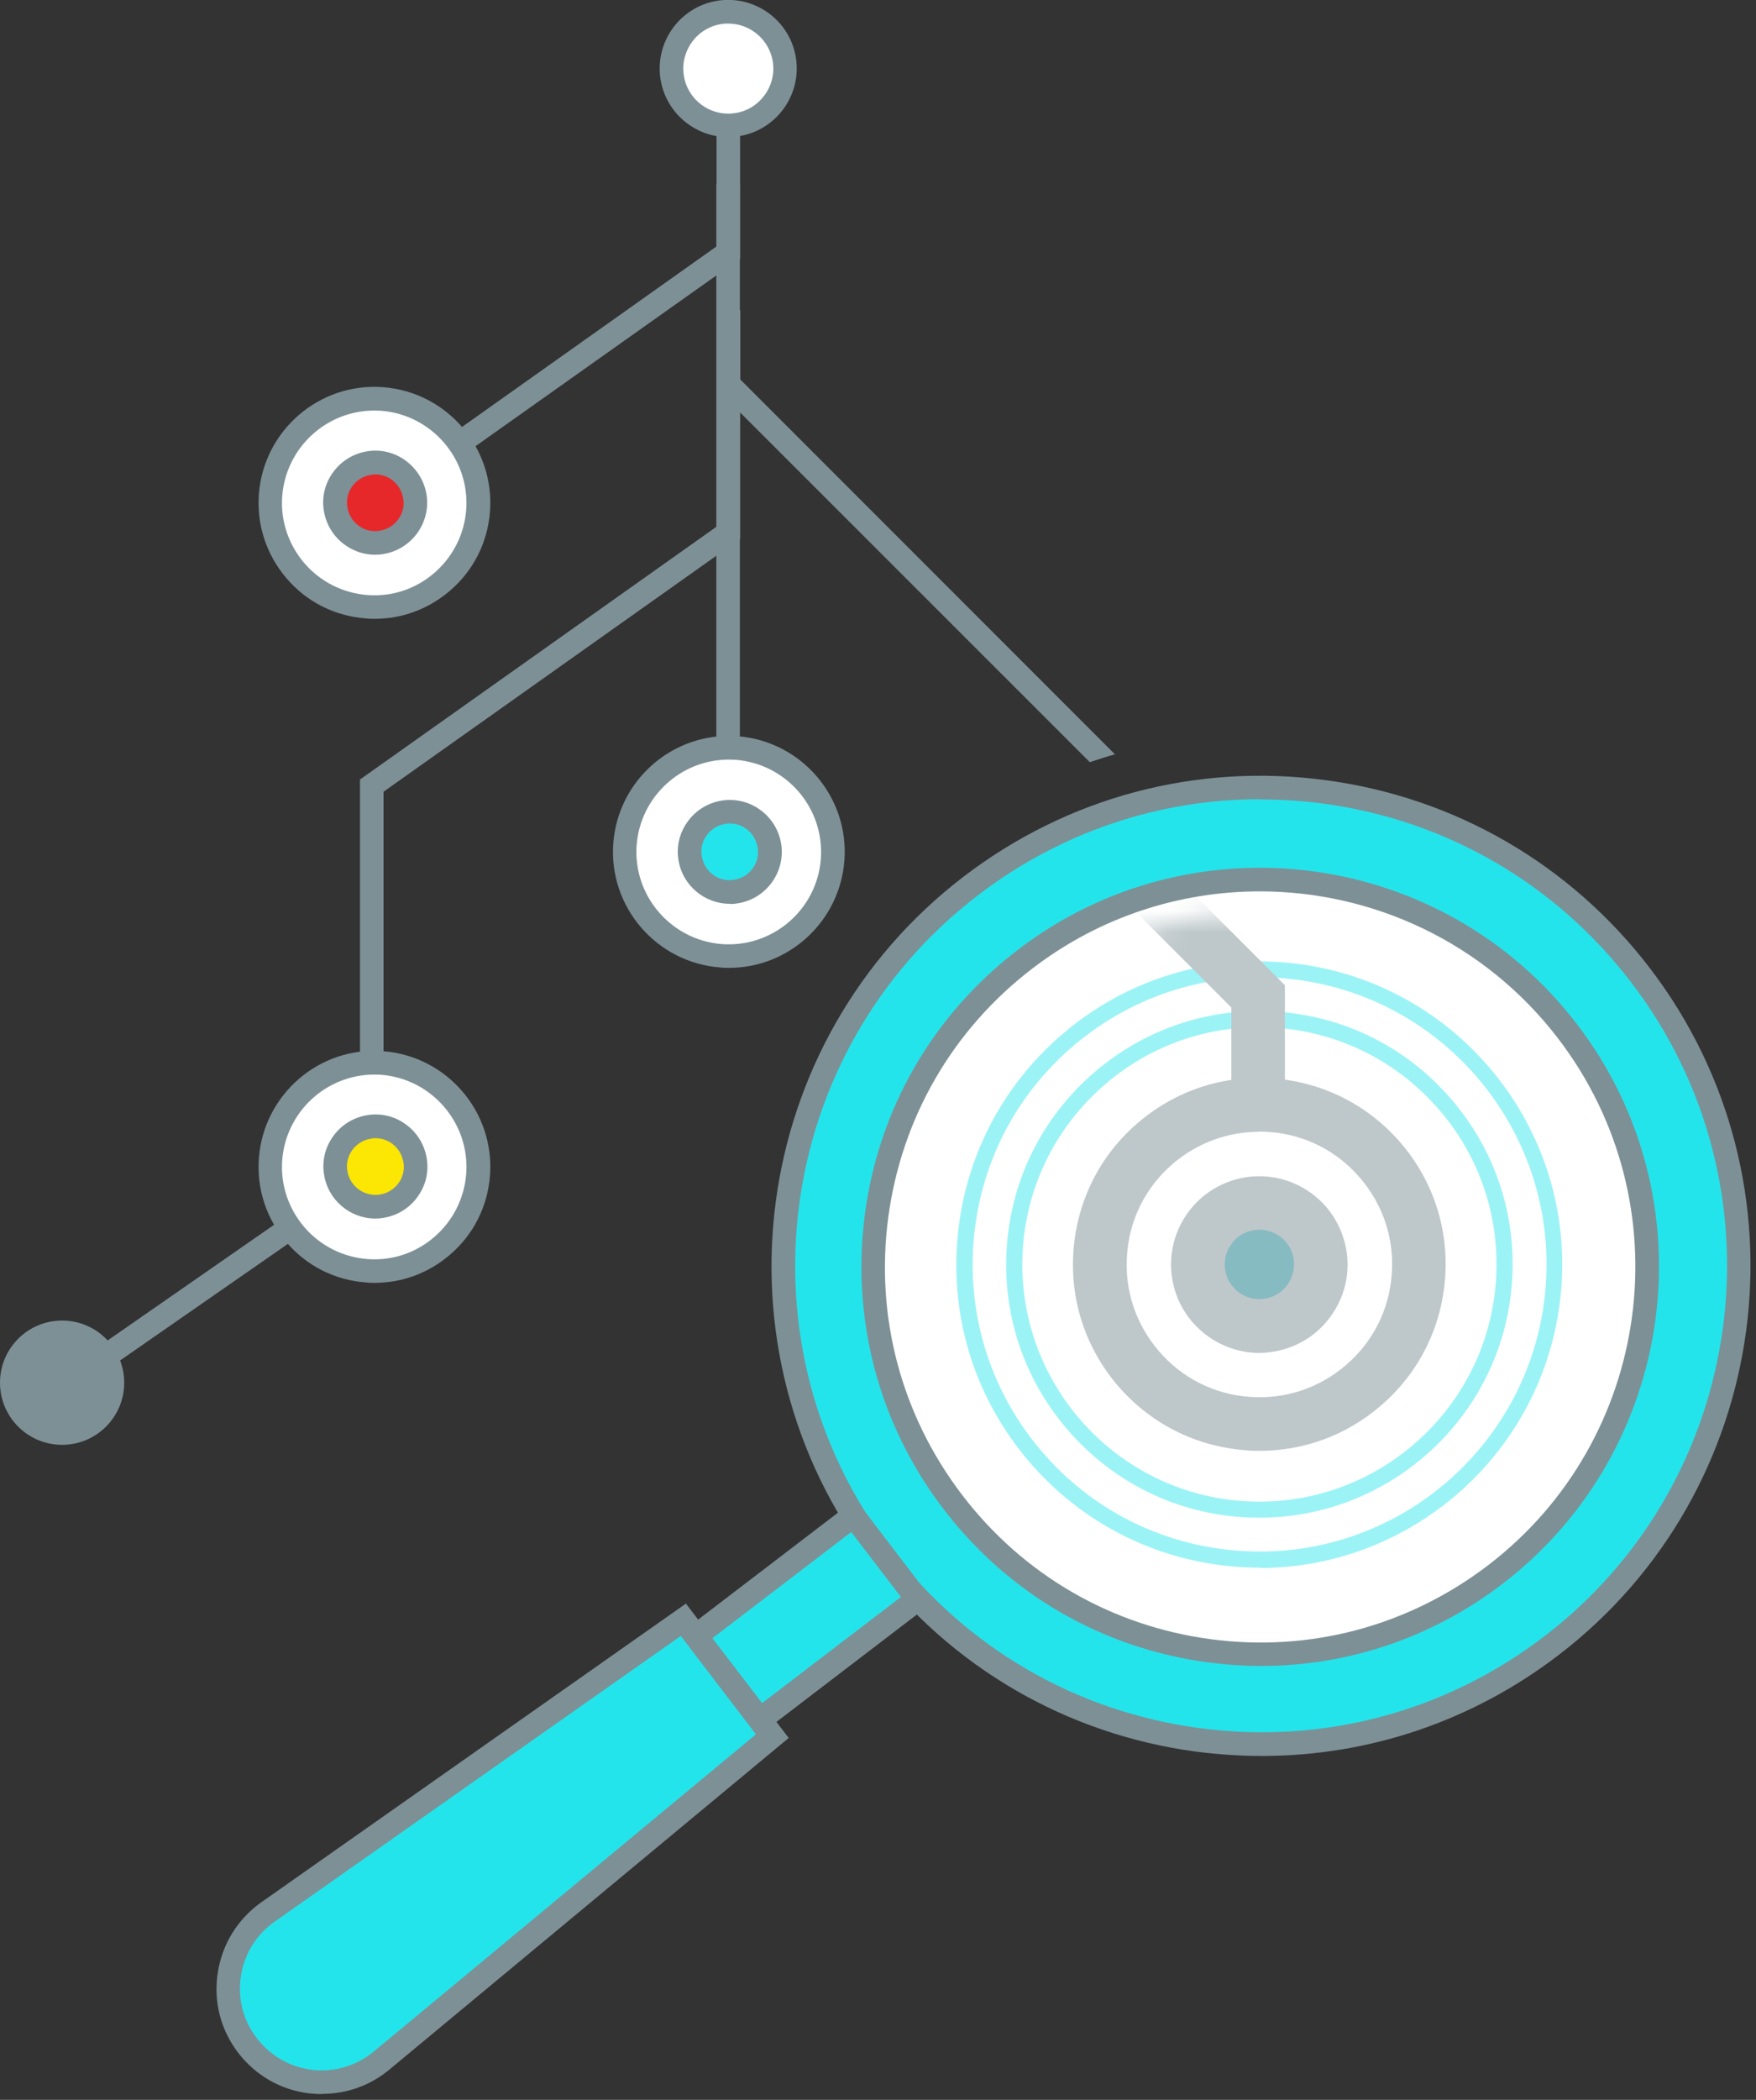 <?xml version="1.0" encoding="UTF-8"?> <svg xmlns="http://www.w3.org/2000/svg" width="82" height="98" viewBox="0 0 82 98" fill="none"><rect x="0" y="0" width="82" height="98" fill="#333333" stroke="none"/><path d="M17.324 54.017L2.006 64.656L2.633 65.559L17.951 54.921L17.324 54.017Z" fill="#7D9096"></path><path d="M17.48 59.32C20.164 59.32 22.34 57.144 22.34 54.46C22.34 51.776 20.164 49.6 17.48 49.6C14.796 49.6 12.62 51.776 12.62 54.46C12.62 57.144 14.796 59.32 17.48 59.32Z" fill="white"></path><path d="M17.49 59.87C17.35 59.87 17.21 59.87 17.07 59.85C15.63 59.74 14.32 59.08 13.38 57.98C12.44 56.88 11.98 55.49 12.09 54.04C12.32 51.07 14.92 48.82 17.9 49.06C20.87 49.29 23.11 51.89 22.88 54.87C22.77 56.31 22.11 57.62 21.01 58.56C20.02 59.41 18.79 59.87 17.5 59.87H17.49ZM17.48 50.15C15.25 50.15 13.36 51.87 13.18 54.13C13.09 55.28 13.46 56.39 14.21 57.27C14.96 58.14 16.01 58.67 17.15 58.76C18.3 58.85 19.41 58.48 20.28 57.73C21.15 56.98 21.68 55.93 21.77 54.79C21.95 52.42 20.17 50.35 17.8 50.16C17.69 50.16 17.58 50.15 17.47 50.15H17.48Z" fill="#7D9096"></path><path d="M17.53 56.32C18.563 56.32 19.4 55.483 19.4 54.45C19.4 53.417 18.563 52.58 17.53 52.58C16.497 52.58 15.66 53.417 15.66 54.45C15.66 55.483 16.497 56.32 17.53 56.32Z" fill="#FCE604"></path><path d="M17.53 56.87C16.35 56.87 15.31 56.01 15.13 54.8C15.03 54.16 15.19 53.52 15.58 53C15.96 52.48 16.53 52.14 17.17 52.04C17.81 51.94 18.45 52.1 18.97 52.49C19.49 52.87 19.83 53.44 19.93 54.08C20.03 54.72 19.87 55.36 19.48 55.88C19.1 56.4 18.53 56.74 17.89 56.84C17.77 56.86 17.65 56.87 17.53 56.87ZM17.53 53.12C17.46 53.12 17.4 53.12 17.33 53.14C16.98 53.19 16.67 53.38 16.46 53.66C16.25 53.94 16.16 54.29 16.22 54.64C16.33 55.36 17.01 55.86 17.73 55.75C18.08 55.7 18.39 55.51 18.6 55.23C18.81 54.95 18.9 54.6 18.84 54.25C18.78 53.9 18.6 53.59 18.32 53.38C18.09 53.21 17.82 53.12 17.54 53.12H17.53Z" fill="#7D9096"></path><path d="M2.9 67.43C4.502 67.43 5.8 66.132 5.8 64.53C5.8 62.928 4.502 61.63 2.9 61.63C1.298 61.63 0 62.928 0 64.53C0 66.132 1.298 67.43 2.9 67.43Z" fill="#7D9096"></path><path d="M34.04 44.62C36.724 44.62 38.9 42.444 38.9 39.76C38.9 37.076 36.724 34.9 34.04 34.9C31.356 34.9 29.18 37.076 29.18 39.76C29.18 42.444 31.356 44.62 34.04 44.62Z" fill="white"></path><path d="M34.04 45.17C33.9 45.17 33.76 45.17 33.62 45.15C30.65 44.92 28.41 42.32 28.64 39.34C28.87 36.37 31.47 34.13 34.45 34.36C37.42 34.59 39.66 37.19 39.43 40.17C39.21 43.01 36.84 45.17 34.04 45.17ZM34.03 35.45C31.8 35.45 29.91 37.17 29.73 39.43C29.55 41.8 31.33 43.87 33.7 44.06C36.07 44.24 38.15 42.46 38.33 40.09C38.51 37.72 36.73 35.65 34.36 35.46C34.25 35.46 34.14 35.45 34.03 35.45Z" fill="#7D9096"></path><path d="M34.08 41.62C35.113 41.62 35.95 40.783 35.95 39.75C35.95 38.717 35.113 37.88 34.08 37.88C33.047 37.88 32.21 38.717 32.21 39.75C32.21 40.783 33.047 41.62 34.08 41.62Z" fill="#24E4EB"></path><path d="M34.08 42.18C32.9 42.18 31.86 41.32 31.68 40.12C31.58 39.48 31.74 38.84 32.13 38.32C32.51 37.8 33.08 37.46 33.72 37.36C35.04 37.16 36.28 38.08 36.48 39.4C36.68 40.72 35.76 41.96 34.44 42.16C34.32 42.18 34.2 42.19 34.08 42.19V42.18ZM34.08 38.43C34.01 38.43 33.95 38.43 33.88 38.45C33.53 38.5 33.22 38.69 33.01 38.97C32.8 39.25 32.71 39.6 32.77 39.95C32.83 40.3 33.01 40.61 33.29 40.82C33.57 41.03 33.93 41.12 34.27 41.06C34.62 41.01 34.93 40.82 35.14 40.54C35.35 40.26 35.44 39.91 35.38 39.56C35.32 39.21 35.14 38.9 34.86 38.69C34.63 38.52 34.36 38.43 34.07 38.43H34.08Z" fill="#7D9096"></path><path d="M52.59 50.92C55.274 50.92 57.45 48.744 57.45 46.06C57.45 43.376 55.274 41.2 52.59 41.2C49.906 41.2 47.73 43.376 47.73 46.06C47.73 48.744 49.906 50.92 52.59 50.92Z" fill="white"></path><path d="M52.6 51.48C52.46 51.48 52.32 51.48 52.18 51.46C50.74 51.35 49.43 50.69 48.49 49.59C47.55 48.49 47.09 47.1 47.2 45.66C47.31 44.22 47.97 42.91 49.07 41.97C50.17 41.03 51.56 40.57 53 40.68C54.44 40.79 55.75 41.45 56.69 42.55C57.63 43.65 58.09 45.04 57.98 46.49C57.87 47.93 57.21 49.24 56.11 50.18C55.12 51.03 53.89 51.48 52.6 51.48ZM52.58 41.75C51.55 41.75 50.57 42.11 49.78 42.79C48.91 43.54 48.38 44.59 48.29 45.73C48.2 46.88 48.57 47.99 49.32 48.87C50.07 49.74 51.12 50.27 52.26 50.36C53.4 50.44 54.52 50.08 55.39 49.33C56.26 48.58 56.79 47.53 56.88 46.39C56.97 45.24 56.6 44.13 55.85 43.25C55.1 42.38 54.05 41.85 52.91 41.76C52.8 41.76 52.69 41.75 52.58 41.75Z" fill="#7D9096"></path><path d="M52.63 47.93C53.663 47.93 54.5 47.093 54.5 46.06C54.5 45.027 53.663 44.19 52.63 44.19C51.597 44.19 50.76 45.027 50.76 46.06C50.76 47.093 51.597 47.93 52.63 47.93Z" fill="#0F7785"></path><path d="M52.63 48.48C51.45 48.48 50.41 47.62 50.23 46.42C50.13 45.78 50.29 45.14 50.68 44.62C51.06 44.1 51.63 43.76 52.27 43.66C53.59 43.46 54.83 44.38 55.03 45.7C55.13 46.34 54.97 46.98 54.58 47.5C54.2 48.02 53.63 48.36 52.99 48.46C52.87 48.48 52.75 48.49 52.63 48.49V48.48ZM52.63 44.73C52.56 44.73 52.5 44.73 52.43 44.75C52.08 44.8 51.77 44.99 51.56 45.27C51.35 45.55 51.26 45.9 51.32 46.25C51.38 46.6 51.56 46.91 51.84 47.12C52.12 47.33 52.48 47.42 52.82 47.36C53.17 47.31 53.48 47.12 53.69 46.84C53.9 46.56 53.99 46.21 53.93 45.86C53.87 45.51 53.69 45.2 53.41 44.99C53.18 44.82 52.91 44.73 52.63 44.73Z" fill="#7D9096"></path><path d="M17.91 49.56H16.81V36.38L33.46 24.58V18.77H34.56V25.15L17.91 36.95V49.56Z" fill="#7D9096"></path><path d="M17.68 24.03L17.04 23.14L33.46 11.5V5.69H34.56V12.07L17.68 24.03Z" fill="#7D9096"></path><path d="M34.55 8.6H33.45V34.79H34.55V8.6Z" fill="#7D9096"></path><path d="M34.01 5.85C35.473 5.85 36.66 4.664 36.66 3.2C36.66 1.736 35.473 0.55 34.01 0.55C32.546 0.55 31.36 1.736 31.36 3.2C31.36 4.664 32.546 5.85 34.01 5.85Z" fill="white"></path><path d="M34.01 6.4C32.45 6.4 31.08 5.26 30.84 3.67C30.58 1.92 31.79 0.29 33.53 0.03C35.28 -0.23 36.91 0.98 37.17 2.72C37.43 4.47 36.22 6.1 34.48 6.36C34.32 6.38 34.16 6.4 34 6.4H34.01ZM34.01 1.1C33.91 1.1 33.8 1.1 33.7 1.12C32.55 1.29 31.76 2.37 31.93 3.51C32.1 4.66 33.17 5.45 34.32 5.28C35.47 5.11 36.26 4.03 36.09 2.89C35.93 1.85 35.03 1.1 34.01 1.1Z" fill="#7D9096"></path><path d="M17.48 28.33C20.164 28.33 22.34 26.154 22.34 23.47C22.34 20.786 20.164 18.61 17.48 18.61C14.796 18.61 12.62 20.786 12.62 23.47C12.62 26.154 14.796 28.33 17.48 28.33Z" fill="white"></path><path d="M17.49 28.88C17.35 28.88 17.21 28.88 17.07 28.86C15.63 28.75 14.32 28.09 13.38 26.99C12.44 25.89 11.98 24.5 12.09 23.05C12.32 20.08 14.92 17.84 17.9 18.07C20.87 18.3 23.11 20.9 22.88 23.88C22.77 25.32 22.11 26.63 21.01 27.57C20.02 28.42 18.79 28.88 17.5 28.88H17.49ZM17.48 19.16C15.25 19.16 13.36 20.88 13.18 23.14C13.09 24.29 13.46 25.4 14.21 26.28C14.96 27.15 16.01 27.68 17.15 27.77C18.3 27.86 19.41 27.49 20.28 26.74C21.15 25.99 21.68 24.94 21.77 23.8C21.95 21.43 20.17 19.36 17.8 19.17C17.69 19.17 17.58 19.16 17.47 19.16H17.48Z" fill="#7D9096"></path><path d="M17.53 25.33C18.562 25.33 19.4 24.493 19.4 23.46C19.4 22.427 18.562 21.59 17.53 21.59C16.497 21.59 15.66 22.427 15.66 23.46C15.66 24.493 16.497 25.33 17.53 25.33Z" fill="#E7282B"></path><path d="M17.52 25.89C17.01 25.89 16.51 25.73 16.08 25.41C15.56 25.03 15.22 24.46 15.12 23.82C15.02 23.18 15.18 22.54 15.57 22.02C15.95 21.5 16.52 21.16 17.16 21.06C17.79 20.96 18.44 21.12 18.96 21.51C19.48 21.9 19.82 22.46 19.92 23.1C20.12 24.42 19.2 25.66 17.88 25.86C17.76 25.88 17.64 25.89 17.51 25.89H17.52ZM17.53 22.14C17.46 22.14 17.4 22.14 17.33 22.16C16.98 22.21 16.67 22.4 16.46 22.68C16.25 22.96 16.16 23.31 16.22 23.66C16.27 24.01 16.46 24.32 16.74 24.53C17.02 24.74 17.37 24.83 17.72 24.77C18.07 24.72 18.38 24.53 18.59 24.25C18.8 23.97 18.89 23.62 18.83 23.27C18.77 22.92 18.59 22.61 18.31 22.4C18.08 22.23 17.81 22.14 17.53 22.14Z" fill="#7D9096"></path><path d="M52.07 35.21L34.57 17.71V14.48H33.47V18.16L50.89 35.57C51.28 35.44 51.68 35.31 52.08 35.2L52.07 35.21Z" fill="#7D9096"></path><path d="M58.89 81.4C71.217 81.4 81.21 71.407 81.21 59.08C81.21 46.753 71.217 36.76 58.89 36.76C46.563 36.76 36.57 46.753 36.57 59.08C36.57 71.407 46.563 81.4 58.89 81.4Z" fill="#24E4EB"></path><path d="M58.93 81.95C57.91 81.95 56.88 81.88 55.86 81.75C49.81 80.94 44.43 77.82 40.72 72.97C33.06 62.95 34.98 48.57 45 40.91C49.85 37.2 55.86 35.6 61.91 36.41C67.96 37.22 73.34 40.34 77.05 45.19C84.71 55.21 82.79 69.59 72.77 77.25C68.74 80.33 63.92 81.95 58.93 81.95ZM58.84 37.3C54.09 37.3 49.5 38.85 45.67 41.78C36.13 49.07 34.31 62.76 41.6 72.29C45.13 76.91 50.25 79.88 56.01 80.65C61.77 81.42 67.49 79.9 72.11 76.37C81.65 69.08 83.47 55.39 76.18 45.86C72.65 41.24 67.53 38.27 61.77 37.5C60.79 37.37 59.81 37.31 58.84 37.31V37.3Z" fill="#7D9096"></path><path d="M58.85 77.2C68.835 77.2 76.93 69.105 76.93 59.12C76.93 49.135 68.835 41.04 58.85 41.04C48.865 41.04 40.77 49.135 40.77 59.12C40.77 69.105 48.865 77.2 58.85 77.2Z" fill="white"></path><path d="M58.89 77.75C58.06 77.75 57.22 77.69 56.39 77.58C51.46 76.92 47.08 74.38 44.06 70.43C41.04 66.48 39.74 61.58 40.39 56.65C41.04 51.72 43.59 47.34 47.54 44.32C55.7 38.08 67.41 39.65 73.65 47.81C79.89 55.97 78.32 67.68 70.16 73.92C66.88 76.43 62.95 77.75 58.89 77.75ZM58.83 41.6C55.12 41.6 51.38 42.77 48.21 45.2C44.49 48.04 42.1 52.17 41.48 56.81C40.86 61.45 42.09 66.05 44.93 69.77C47.77 73.49 51.89 75.88 56.53 76.5C61.17 77.12 65.77 75.89 69.49 73.05C77.17 67.18 78.64 56.16 72.77 48.48C69.32 43.97 64.1 41.6 58.83 41.6Z" fill="#7D9096"></path><g opacity="0.5"><mask id="mask0_15_184" style="mask-type:luminance" maskUnits="userSpaceOnUse" x="42" y="42" width="34" height="34"><path d="M58.81 75.46C67.895 75.46 75.26 68.095 75.26 59.01C75.26 49.925 67.895 42.56 58.81 42.56C49.725 42.56 42.36 49.925 42.36 59.01C42.36 68.095 49.725 75.46 58.81 75.46Z" fill="white"></path></mask><g mask="url(#mask0_15_184)"><path d="M58.809 66.46C62.924 66.46 66.259 63.125 66.259 59.01C66.259 54.895 62.924 51.56 58.809 51.56C54.695 51.56 51.359 54.895 51.359 59.01C51.359 63.125 54.695 66.46 58.809 66.46Z" fill="white"></path><path d="M58.82 67.71C58.6 67.71 58.37 67.71 58.14 67.68C55.82 67.5 53.71 66.43 52.2 64.67C50.69 62.91 49.95 60.66 50.13 58.34C50.31 56.02 51.37 53.91 53.14 52.4C54.9 50.89 57.15 50.15 59.47 50.33C61.79 50.51 63.9 51.58 65.41 53.34C66.92 55.1 67.66 57.35 67.48 59.67C67.3 61.99 66.24 64.1 64.47 65.61C62.88 66.98 60.89 67.71 58.82 67.71ZM58.8 52.82C57.32 52.82 55.91 53.34 54.77 54.31C53.51 55.39 52.75 56.89 52.63 58.54C52.5 60.19 53.03 61.79 54.11 63.05C55.19 64.31 56.69 65.07 58.34 65.19C60 65.32 61.59 64.79 62.85 63.71C64.11 62.63 64.87 61.13 64.99 59.48C65.12 57.83 64.59 56.23 63.51 54.97C62.43 53.71 60.93 52.95 59.28 52.83C59.12 52.82 58.96 52.81 58.8 52.81V52.82Z" fill="#7D9096"></path><path opacity="0.9" d="M58.82 70.83C58.52 70.83 58.22 70.82 57.91 70.8C54.76 70.56 51.9 69.11 49.84 66.71C47.78 64.31 46.78 61.26 47.02 58.11C47.26 54.96 48.71 52.1 51.11 50.04C53.51 47.98 56.56 46.98 59.71 47.22C62.86 47.46 65.72 48.91 67.78 51.31C69.84 53.71 70.84 56.76 70.6 59.91C70.13 66.1 64.94 70.83 58.82 70.83ZM58.79 47.94C56.15 47.94 53.62 48.87 51.6 50.61C49.36 52.54 48 55.22 47.77 58.17C47.31 64.26 51.88 69.59 57.97 70.05C64.06 70.51 69.39 65.94 69.85 59.85C70.07 56.9 69.14 54.04 67.21 51.8C65.28 49.56 62.6 48.2 59.65 47.97C59.36 47.95 59.08 47.94 58.79 47.94Z" fill="#24E4EB"></path><path opacity="0.9" d="M58.82 73.16C58.46 73.16 58.1 73.15 57.73 73.12C53.96 72.83 50.53 71.09 48.07 68.23C45.61 65.36 44.41 61.71 44.7 57.94C44.99 54.17 46.73 50.74 49.59 48.28C52.45 45.82 56.11 44.62 59.88 44.91C67.66 45.5 73.51 52.32 72.91 60.1C72.34 67.52 66.13 73.18 58.81 73.18L58.82 73.16ZM58.79 45.61C55.59 45.61 52.54 46.74 50.09 48.84C47.37 51.17 45.73 54.42 45.46 57.99C45.19 61.56 46.32 65.02 48.65 67.74C50.98 70.46 54.23 72.1 57.8 72.37C65.18 72.94 71.62 67.4 72.18 60.03C72.74 52.66 67.21 46.21 59.84 45.65C59.49 45.62 59.14 45.61 58.8 45.61H58.79Z" fill="#24E4EB"></path><path d="M58.809 61.88C60.395 61.88 61.679 60.595 61.679 59.01C61.679 57.425 60.395 56.14 58.809 56.14C57.224 56.14 55.94 57.425 55.94 59.01C55.94 60.595 57.224 61.88 58.809 61.88Z" fill="#0F7785"></path><path d="M58.81 63.14C56.81 63.14 55.039 61.67 54.73 59.63C54.569 58.54 54.84 57.45 55.49 56.57C56.14 55.68 57.109 55.11 58.19 54.94C59.279 54.78 60.37 55.05 61.249 55.7C62.139 56.35 62.709 57.32 62.88 58.4C63.05 59.48 62.77 60.58 62.12 61.46C61.469 62.35 60.51 62.92 59.419 63.09C59.209 63.12 59.01 63.14 58.81 63.14ZM58.81 57.39C58.73 57.39 58.65 57.39 58.569 57.41C58.139 57.47 57.76 57.7 57.51 58.05C57.249 58.4 57.15 58.83 57.209 59.25C57.34 60.13 58.169 60.75 59.05 60.61C59.48 60.55 59.859 60.32 60.109 59.97C60.37 59.62 60.469 59.19 60.41 58.77C60.349 58.34 60.12 57.96 59.77 57.71C59.489 57.5 59.15 57.39 58.81 57.39Z" fill="#7D9096"></path><path d="M60 51.7H57.5V47.02L36.97 26.49V22.15H39.47V25.46L60 45.98V51.7Z" fill="#7D9096"></path></g></g><path d="M42.838 74.647L39.856 70.746L32.5 76.37L35.482 80.271L42.838 74.647Z" fill="#24E4EB"></path><path d="M35.37 81.04L31.72 76.26L39.95 69.97L43.6 74.75L35.37 81.04ZM33.26 76.46L35.58 79.49L42.07 74.53L39.75 71.5L33.26 76.46Z" fill="#7D9096"></path><path d="M31.91 75.6L36.06 81.03L17.82 96.17C15.91 97.75 13.07 97.43 11.56 95.46C10.05 93.49 10.49 90.66 12.52 89.23L31.91 75.6Z" fill="#24E4EB"></path><path d="M15.04 97.73C14.85 97.73 14.66 97.72 14.47 97.7C13.13 97.55 11.94 96.87 11.12 95.8C10.3 94.73 9.96 93.4 10.17 92.06C10.38 90.72 11.1 89.56 12.2 88.78L32.03 74.84L36.83 81.11L18.18 96.59C17.29 97.33 16.19 97.72 15.05 97.72L15.04 97.73ZM31.79 76.35L12.83 89.68C11.97 90.28 11.41 91.19 11.25 92.22C11.09 93.26 11.35 94.29 11.99 95.12C12.63 95.95 13.55 96.48 14.59 96.6C15.63 96.72 16.65 96.41 17.46 95.74L35.3 80.94L31.79 76.35Z" fill="#7D9096"></path></svg> 